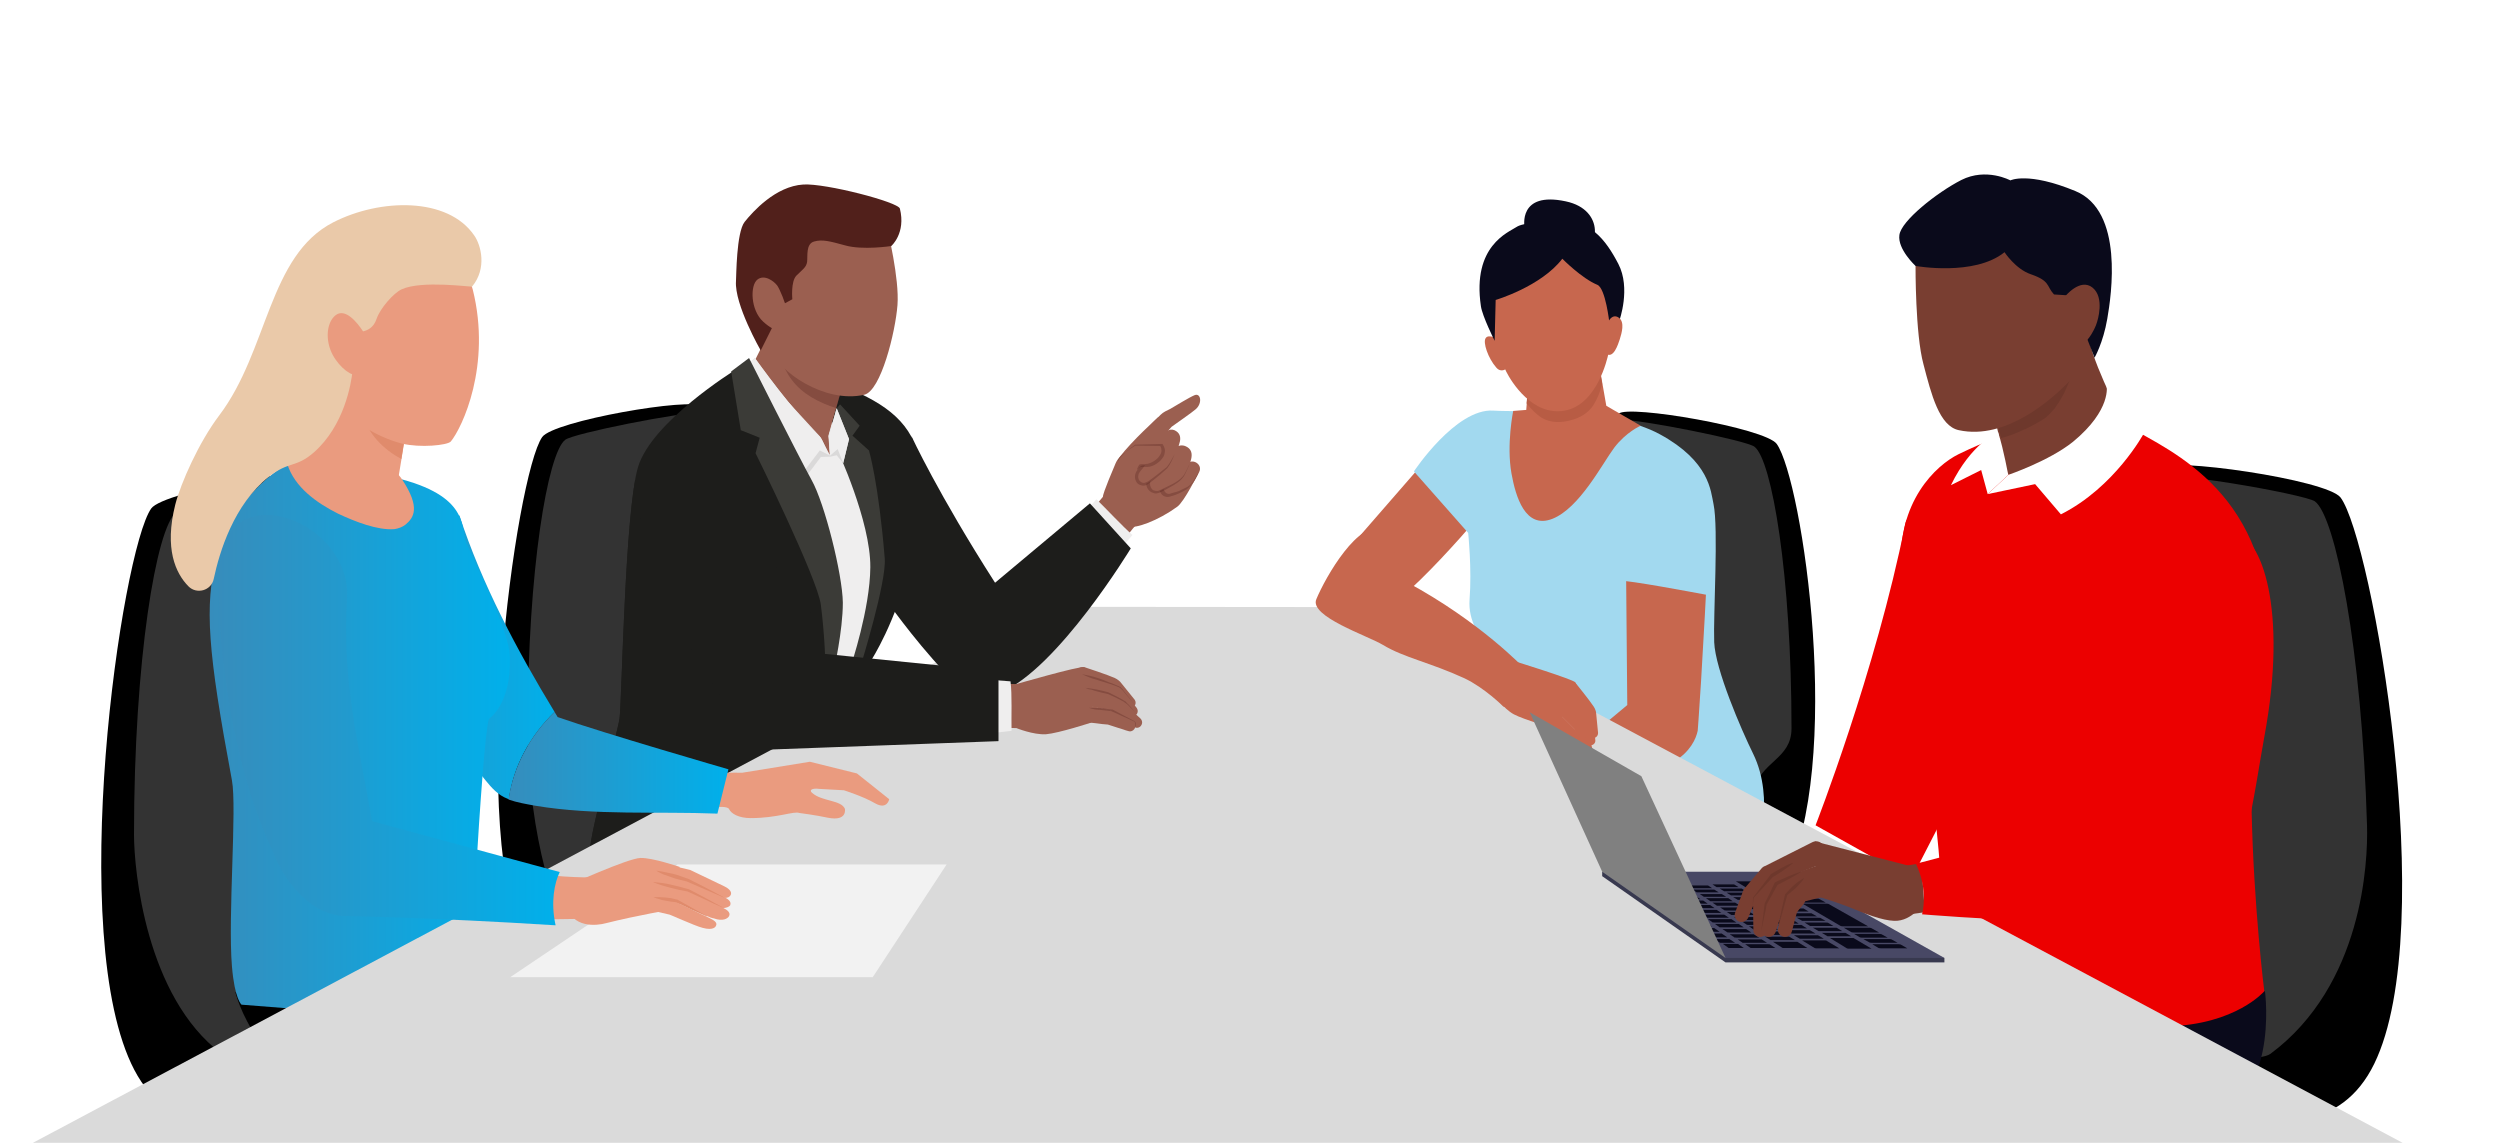 <?xml version="1.0" encoding="utf-8"?>
<!-- Generator: Adobe Illustrator 28.3.0, SVG Export Plug-In . SVG Version: 6.00 Build 0)  -->
<svg version="1.1" id="Laag_7" xmlns="http://www.w3.org/2000/svg" xmlns:xlink="http://www.w3.org/1999/xlink" x="0px" y="0px"
	 viewBox="0 0 727.6 332.6" style="enable-background:new 0 0 727.6 332.6;" xml:space="preserve">
<style type="text/css">
	.st0{fill:#333333;}
	.st1{fill:#C7674E;}
	.st2{fill:#A2D9EF;}
	.st3{fill:#4034B1;}
	.st4{fill:#B85C44;}
	.st5{fill:#EC0000;}
	.st6{fill:#0A0A1B;}
	.st7{fill:#793E31;}
	.st8{fill:#6E382C;}
	.st9{fill:#FFFFFF;}
	.st10{fill:url(#SVGID_1_);}
	.st11{fill:url(#SVGID_00000169547200453970353920000001385256643075313038_);}
	.st12{fill:#EA9B7F;}
	.st13{fill:#E08B6C;}
	.st14{fill:#EAC9A9;}
	.st15{fill:#292E37;}
	.st16{fill:#1D1D1B;}
	.st17{fill:#4C4D6B;}
	.st18{fill:#EFEEEE;}
	.st19{fill:#3B3B37;}
	.st20{fill:#9B5F50;}
	.st21{opacity:0.3;fill:#51201B;enable-background:new    ;}
	.st22{fill:#DAD9D9;}
	.st23{fill:#51201B;}
	.st24{fill:#DADADA;}
	.st25{fill:#C9725C;}
	.st26{fill:#F2F2F2;}
	.st27{fill:url(#SVGID_00000132809820747362265460000007189279556282030006_);}
	.st28{fill:#38394F;}
	.st29{fill:#484865;}
	.st30{fill:#808080;}
	.st31{fill:url(#SVGID_00000123438037867244952150000011737230015217521074_);}
</style>
<path d="M471.1,120.4c2.8-2.7,42.7,4.2,46,8.8c7.5,10.6,19.8,93.5,2.1,127.2c-17.7,33.7-65.3,10.1-65.3,10.1
	S444.4,146.5,471.1,120.4L471.1,120.4z"/>
<path class="st0" d="M497.8,273.3c2-5.3,3.8-10.7,5.5-16.1c2.7-8.8,5.1-17.8,7-26.8c2-8.9,11.1-9.3,11.1-18.4
	c0-44.5-5.7-78.2-10.8-82c-2.4-1.8-32.7-7.9-39.5-7.9c-0.6,0-1.2-0.2-1.5-0.5c-29.3,23.5-15.6,144.9-15.6,144.9
	S477.6,278.3,497.8,273.3L497.8,273.3z"/>
<path d="M204.4,118.3c-2.9-2.8-43.3,4.2-46.6,8.9c-7.6,10.8-22.3,115.4-4.3,149.5s68.3-10.4,68.3-10.4S231.5,144.7,204.4,118.3
	L204.4,118.3z"/>
<path class="st0" d="M177.4,273.2c-2.1-5.4-10.3,7.1-11.9,1.6c-2.7-9-11.9-28.7-11.9-63.7c0-45.1,5.8-79.2,10.9-83.1
	c2.5-1.9,33.2-8,40.1-8c0.7,0,1.2-0.2,1.6-0.6c29.7,23.8,15.8,146.8,15.8,146.8S197.8,278.2,177.4,273.2L177.4,273.2z"/>
<path class="st1" d="M437.3,124.2c-4.9-4.2-11-3.4-15.2,1.5l-27.5,31.6c-6.7,11.5,2.9,23.9,7.8,20.7c12.9-8.4,35.5-36.7,35.5-36.7
	c0.2-0.2,0.5-0.5,0.7-0.7C442.7,135.6,442.1,128.3,437.3,124.2L437.3,124.2z"/>
<path class="st2" d="M411.5,137.2c0,0,12.2-18.4,23.1-17.7c7.2,0.5,34-1,48.5,6.9s14.8,16.6,15.6,20.3c1.5,7-0.1,32.3,0.2,40.2
	c0.3,7.9,7.9,25.5,11.3,32.4c3.4,6.9,3.5,14.4,3,19.2c-0.9,9.1-5.7,22.2-27.8,18.2c-8.8-1.6-46-25.8-46-25.8l1.4-36.8
	c0,0-14-7.4-13.1-19.6c0.7-8.9-0.4-19.4-0.4-19.4L411.5,137.2L411.5,137.2z"/>
<path class="st1" d="M487.2,137.6c-6.5-0.8-13.4,4.8-14.1,11.3l0.5,56.3l-36.1,30.1c-2.4,2,4.4,11.9,7.3,10.1
	c0,0,31.1-17.1,42.2-23.6c5-3,6.6-6.8,7.1-9.1c0,0,1.4-17.3,3.5-61.8C497.8,144.2,493.6,138.4,487.2,137.6L487.2,137.6z"/>
<path class="st2" d="M497.1,173.2c0.4-3.1,2.1-17.2,1.3-23.1c-0.9-6.4-5.9-15.3-12.4-16.1c-6.5-0.8-14,5.8-14.7,12.3v22.7
	C474.2,168.9,491.8,172.2,497.1,173.2z"/>
<path class="st3" d="M400.2,250.7c6-1.8,12-3.9,17.9-6.1c5.2-2,10.5-3.9,15.7-6.2c4.2-1.8,8.4-3.6,12.5-5.8l-47.7,17.1
	c-1.5,0.6-2.9,1.4-4,2.6C396.4,251.8,398.3,251.3,400.2,250.7L400.2,250.7z"/>
<path class="st1" d="M444.8,111.6l-0.6,7.7l-3.8,0.3c0,0-2,9.8-0.5,18.2c1.2,6.7,4,16.3,11.9,13.2c7.9-3.1,14.5-16,18-20.7
	c3.5-4.6,7.7-6.4,7.7-6.4l-10-5.8l-2.8-16L444.8,111.6L444.8,111.6z"/>
<path class="st4" d="M448.7,121.6c2.6,1.5,5.6,1.5,8.5,0.7c2.7-0.7,5-2.1,6.5-4.3c1.2-1.9,2-4,2.6-6.2l-1.6-9.5l-19.9,9.3l-0.5,5.8
	C445.6,119,447,120.5,448.7,121.6z"/>
<path class="st5" d="M554.5,152.5c-8.6,42.9-26.1,87.7-26.1,87.7l27.9,15.6l19-37C575.3,218.7,557,139.8,554.5,152.5L554.5,152.5z"
	/>
<path class="st6" d="M443.7,66.1c0,0-2-10.5,12-7.5c11.8,2.5,9.5,14.6,3.9,14.6C456,73.1,443.7,66.1,443.7,66.1L443.7,66.1z"/>
<path class="st1" d="M434.1,88.2c0,0,0.7,9.1,0.5,10s2.4,7.2,3.8,10c1.4,2.8,7.6,13,17,11.3s12.4-15.1,12.7-16.5
	c0.3-1.4,3.4-27.3-8.6-30.2s-19.9,0.3-21.7,3.3C436.1,78.9,434.1,88.2,434.1,88.2z"/>
<path class="st1" d="M436,98.7c0,0-2.8-1.6-3.6-0.3c-0.9,1.2,0.7,5.9,3.1,8.6c1.4,1.6,2.9,0.3,2.9,0.3L436,98.7L436,98.7z"/>
<path d="M627.8,136.2c3.2-3.3,49.5,3.4,53.4,8.6c9.1,12.1,29.1,125.2,9.8,164.8s-78.1-4-78.1-4S597.7,167.2,627.8,136.2L627.8,136.2
	z"/>
<path class="st0" d="M660.8,306.7c26.9-20,28.4-55.9,28.1-66.4c-1.5-51.4-9.2-90.1-15.2-94.4c-2.9-2-45.9-9.8-48.8-6.8
	c-0.5,0.5-12.1,166.4-12.1,166.4S655.5,310.6,660.8,306.7L660.8,306.7z"/>
<path class="st6" d="M659.2,288.5c0,0,4.6,34.3-19.4,37.6s-56.1,0-56.1,0l24.5-47.6L659.2,288.5z"/>
<path class="st5" d="M566.2,277.1c-2.5-57-11.6-92.7-12.9-111.1c-1.3-20,10.2-30.6,16.7-33.8c5.7-2.8,34.8-16.4,49.3-8.1
	c12.9,7.4,42.2,19.7,41.2,63.6c-0.2,11.2-5.6,27.7-5.2,47.8c0.6,28.5,3.7,53,3.7,53s-8.3,9.7-28.1,10.2
	C604.7,299.4,566.8,290,566.2,277.1L566.2,277.1z"/>
<path class="st7" d="M579.2,116.4c0,0,1.3,4.8,2.3,9.3c1,4.5,2.9,12.5,2.9,12.5l9.8-2.3l22.9-14.8c0,0-9.6-18.5-9.3-24.6
	C607.8,96.5,579.2,116.4,579.2,116.4z"/>
<path class="st8" d="M589.7,124.8c0,0,0.1,0,0.1-0.1c1.9-0.9,3.7-1.9,5.4-3c0.3-0.3,0.7-0.6,1-0.9c0.5-0.5,1-1,1.5-1.6
	c0.2-0.2,0.3-0.3,0.4-0.5c0.8-1.1,1.5-2.2,2.1-3.3c0.4-0.7,0.8-1.4,1.1-2.2c0.2-0.4,0.6-1.3,0.7-1.6c0.4-0.9,0.7-1.9,1-2.8
	c0.2-0.5,0.3-1,0.5-1.5l-24.4,9.1c0,0,2.2,6.3,3.2,10.7c0,0.1,0.1,0.2,0.1,0.4c2.4-0.6,4.7-1.5,6.9-2.6
	C589.5,124.9,589.6,124.9,589.7,124.8L589.7,124.8z"/>
<path class="st7" d="M557.5,77.4c0,0-0.1,19.8,2.3,28.6c2.3,8.8,4.6,18,10.3,19.2c13.8,3,27.3-9.1,32.7-14.8
	c5.3-5.7,7.9-43.9-0.2-46.1C594.6,62.2,562,65.6,557.5,77.4L557.5,77.4z"/>
<path class="st6" d="M557.5,77.4c0,0,17.1,3.1,25.9-4c0,0,3.2,4.9,7.6,6.4c5.8,2,4.5,3.4,6.8,5.9l4.7,0.3l7.1,18.1
	c0,0,2.5-4.3,3.7-11.3c1.2-6.9,4.9-31.4-9.3-37.2c-13.8-5.7-18.9-3.1-18.9-3.1s-7-3.8-14.3-0.1c-7.2,3.7-17.5,11.9-18,16
	C552.2,72.5,557.5,77.4,557.5,77.4z"/>
<path class="st7" d="M601,86.3c0,0,4.4-5.5,8-2.6s1.5,9.6,1.2,10.4c-0.2,0.9-3.8,9.4-7.8,5.4S601,86.3,601,86.3L601,86.3z"/>
<path class="st9" d="M581.5,125.7c0,0-7.8,3.3-13.7,15.5l8.8-4.4l1.9,7l6-5.6C584.4,138.2,583.3,131.3,581.5,125.7L581.5,125.7z"/>
<path class="st9" d="M613.1,112.2c0,0,3-0.6,4.6,2.3c1.6,2.9,6.2,11.7,6.2,11.7s-8.4,15.6-24.1,23.5l-7.5-8.8l-13.8,2.9l6-5.6
	c0,0,11.8-4,18.8-9.6C614.7,119.2,613.1,112.2,613.1,112.2L613.1,112.2z"/>
<path class="st6" d="M435.3,87.3c0,0,13.2-3.9,19.4-12c0,0,5.6,5.7,10.2,7.6c2.4,1,3.5,11.1,3.5,11.1l2.9-0.7c0,0,3.4-9.4-0.3-16.5
	s-8.4-13.2-17.5-12.4c-3.8,0.4-10,0.2-12.2,1.7s-12.9,5.4-10.3,23c0.4,2.9,4,10.1,4,10.1L435.3,87.3L435.3,87.3z"/>
<linearGradient id="SVGID_1_" gradientUnits="userSpaceOnUse" x1="103.37" y1="142.665" x2="161.41" y2="142.665" gradientTransform="matrix(1 0 0 -1 0 334)">
	<stop  offset="0" style="stop-color:#368DBC"/>
	<stop  offset="1" style="stop-color:#00B0EB"/>
</linearGradient>
<path class="st10" d="M161.4,207.2c-11-18.1-21.1-37.1-27.7-57.2l-30.3,11.5c9,20.5,19.5,40.4,32.5,58.6c1.7,2.4,3.5,4.7,5.4,7
	c1.8,2.2,3.6,4.3,6.5,5.4c0.1,0,0.2,0.1,0.3,0.1C149.4,222.9,154.4,214,161.4,207.2L161.4,207.2z"/>
<path d="M96.6,138c-3.2-3.1-48.9,4.8-52.6,10c-8.6,12.2-25.1,124.8-4.9,163.4c20.2,38.6,77.2-6.2,77.2-6.2S127.2,167.9,96.6,138
	L96.6,138z"/>
<path class="st0" d="M66,313c-2.3-6,3.6-2.5-1.6-6.4c-21.9-16.5-25.4-53.3-25.4-63.7c0-50.9,6.5-89.4,12.3-93.8
	c2.8-2.1,37.5-9.1,45.3-9.1c0.7,0,1.3-0.2,1.8-0.6c33.5,26.9,17.8,165.9,17.8,165.9S89.1,318.7,66,313z"/>
<path d="M68.5,288.8c0,0,6.5,26.5,32.9,28.6s56.1-8.5,56.1-8.5l-11.4-23.5L68.5,288.8L68.5,288.8z"/>
<linearGradient id="SVGID_00000105401181124736991670000004497121436294439311_" gradientUnits="userSpaceOnUse" x1="61.037" y1="118.714" x2="148.488" y2="118.714" gradientTransform="matrix(1 0 0 -1 0 334)">
	<stop  offset="0" style="stop-color:#368DBC"/>
	<stop  offset="1" style="stop-color:#00B0EB"/>
</linearGradient>
<path style="fill:url(#SVGID_00000105401181124736991670000004497121436294439311_);" d="M85,134.1c0,0-17,8.8-21.9,27.9
	c-3.7,14.4-2.6,27.6,4.4,65.1c1.5,7.9-1.2,39.5,0,54.1c0.8,9.7,2.8,11.2,2.8,11.2l65.8,5.2c0,0,4.1-82.2,6.2-88.4
	c0,0,6.5-4.1,6.1-17.9c-0.1-5.2-4.3-15.5-12.6-33.1c-1.9-3.9,1.5-13.2-18.9-18.7C111.6,138.1,97.5,130,85,134.1L85,134.1z"/>
<path class="st12" d="M98.4,149.5c4.9,2.3,11.5,4.9,16.4,4.5c1.2-0.2,2.3-0.6,3.2-1.3c2.4-2,4.5-4.9-1-13.2
	c-4.8-7.2-20.2-10.7-33.4-4.5C85.7,141.8,92.2,146.4,98.4,149.5L98.4,149.5z"/>
<path class="st12" d="M96.6,115c-2.1,11.4-7.8,18.5-7.8,18.5s11.2,4,14.1,5.1c7.1,2.6,12.9,1.4,12.9,1.4l2.4-14.7
	c0,0-9.2-2.2-15.3-6.6C100.8,117.3,98.7,116.2,96.6,115L96.6,115z"/>
<path class="st13" d="M116.8,133.6l1.3-8.2c0,0-6.9-1.6-12.6-4.9C107.2,126.4,111.5,130.7,116.8,133.6L116.8,133.6z"/>
<path class="st12" d="M137.6,84.3c-1.4-5.8-8.8-9.1-12-10.3c-0.7-0.2-1.4-0.3-2.1-0.2c-0.4,0.1-1.2,0.1-2.6-0.1
	c-7.1-0.7-20.4,16.7-23.4,20.7c-0.4,0.5-0.7,1.1-0.8,1.8c-0.7,3.4-2.9,15.1-3,16.3c0,0.2-0.1,0.5-0.1,0.7c-0.2,1.8,0.6,3.5,2.2,4.3
	c1.1,0.6,2.3,1.3,3.4,2.1c3.4,2.5,9.9,7.5,17.8,9.5c5.3,1.3,13.2,0.5,14.2-0.6C134.5,124.5,143.1,106.4,137.6,84.3L137.6,84.3z"/>
<path class="st14" d="M137.4,83.4c4.4-5.3,2.6-12.1,0.6-14.9c-7.7-11.2-27.3-10.8-41-3.8c-18.9,9.7-18.9,37.3-33.2,56.2
	c-5.9,7.8-11.2,19.7-12.8,26c-3.2,12.8,0.1,19.9,3.8,23.7c2.4,2.5,6.7,1.3,7.4-2.1c1.7-8,5.9-21.7,16-29.7c5.9-4.7,7.8-2.5,13.1-7.1
	c8.9-7.8,10.9-20,11.3-23.7c0.1-0.7,0-1.3-0.2-1.9c-0.6-1.8-1.9-5.9-1-7.9c1.2-2.5,6.4-0.1,8.2-5.4c1-3,4.9-7.5,7.3-8.6
	C122.8,81.5,137.2,83.6,137.4,83.4L137.4,83.4z"/>
<path class="st12" d="M106.2,98.2c-0.1-0.7-0.3-1.4-0.7-2c-1.4-2.1-5-6.8-7.9-4.4c-2.3,1.9-2.9,6.2-1.4,10.1
	c1.5,3.9,5.3,7.3,7.3,7.2C106.9,108.8,106.5,101.1,106.2,98.2L106.2,98.2z"/>
<path class="st1" d="M467.6,94.6c0,0,1.3-3.8,3.6-2.1c1.7,1.3,0.8,4.4,0.2,6.3c-0.5,1.5-1.8,5.6-3.9,4.2
	C464,100.9,467.6,94.6,467.6,94.6L467.6,94.6z"/>
<path class="st15" d="M176.1,229.1c0,0-10.5,26.1,5.8,38.2c16.3,12.1,65.5,3,65.5,3l21.9-32.5L219,212.7L176.1,229.1L176.1,229.1z"
	/>
<path class="st16" d="M213.8,107.8c0,0-24.1,14.9-28.1,28.1c-3.9,12.9-4.7,68.8-5.4,73.2c-0.7,4.5-8.8,34-8.6,38.6
	c1.4,21.5,61.1,8.5,61.1,8.5l20.8-64.1c0,0,7.2-11.1,11.1-27.7c3.1-13.4,2.6-33.7,0.5-37.4c-4.7-8.6-14.6-13.1-29.5-18.1
	C222.3,104.2,213.8,107.8,213.8,107.8L213.8,107.8z"/>
<path class="st17" d="M246.5,211.6c-1.4,2.2-2.4,5.2-1.7,7.6l3.2-9.9C247.5,210.1,247,210.8,246.5,211.6z"/>
<path class="st16" d="M247.1,189.4c-3,0.9-5.5-1.1-7.2-3.4c-1.6-2.3-14.5-28.8-19.7-35.4c-1.6-1.1-3.4-2.1-5.2-2.8
	c-0.7,0.8-1.9,1.2-3.1,0.6c-2.2-1.1-4.4-1.9-6.7-2.7c-2.2-0.8-4.5-1.7-6.8-2.4c-4.4-1.4-9.2-1.8-13.6-3.3
	c-3.1,17.7-3.9,65.2-4.5,69.3c-0.7,4.5-8.8,34-8.6,38.6c1.4,21.6,61.1,8.5,61.1,8.5l9.9-30.7c-0.9-1-1.7-2-2.2-3.2
	c-1.8-3.7-1.2-7.8,0.5-11.4c1.5-3.3,4.1-6,5.9-9.1c0.7-1.2,1.5-2.6,1.7-4c0.1-1.3-0.1-2.7-0.4-3.9
	C248,192.3,247.6,190.8,247.1,189.4L247.1,189.4z"/>
<path class="st18" d="M252.8,150.7c-3.4-8.8-7.2-17.4-10.1-26.3c-1.6-4.9-3.2-10.1-4.2-15.3c-0.9-0.1-1.8-0.3-2.7-0.4
	c-10.9-1.3-16.4-1.5-19.2-1.4c1.3,1.3,2.4,2.9,3.2,4.6c0.7,1.4,1.2,2.8,1.8,4.2c0.8,2,1.8,4,2.4,6.1c0.1,0.2,0.1,0.4,0.1,0.6
	c3.3,5.1,5.8,10.6,8.1,16.2c1.3,3.3,2.6,6.6,3.8,10c1.2,3.3,2.5,6.5,3.4,9.9c3.4,13.1,2.3,26.7,4.4,40c0,0,0.1,0,0.1,0
	c0,0,0.1-0.1,0.1-0.1c1.1-0.9,1.7-1.7,2.4-2.8c1.6-2.6,2.6-5.3,3.5-8.2c1.6-5.3,2.5-10.7,3.6-16.1c0.6-3.1,1.7-6,2.3-9.1
	C256.4,158.5,254.3,154.5,252.8,150.7L252.8,150.7z"/>
<path class="st19" d="M247.7,193.6c0,0,5.5-16.3,5.6-28.5c0.1-13.5-9.7-34.4-9.7-34.4l-0.5-11.4l1.4-1.6l5.7,6.2l-2.1,2.9l4.8,4.3
	c0,0,2.8,9.3,4.6,31.5c0.5,6.9-6.9,30.8-6.9,30.8L247.7,193.6L247.7,193.6z"/>
<path class="st20" d="M248.2,111.3c0,0-3.4,2.4-3.9,4.1c-0.3,1.1-2.8,9.8-3.2,11.4l0.4,5.6l-2.9-5.4l-19.4-21.1l2-4l3.3-6.6
	L248.2,111.3L248.2,111.3z"/>
<path class="st21" d="M230.4,110.5c3.1,4.2,8,6.7,13,8.3c0.4-1.6,0.8-2.9,0.9-3.3c0.5-1.7,3.9-4.1,3.9-4.1l-20.7-14
	C226,101.7,227.7,107,230.4,110.5L230.4,110.5z"/>
<path class="st22" d="M216.2,107.3l3.5-3.1c0,0,11.9,16.9,19,23c0.5,0.4,2.4,5.1,2.9,5.4l-0.4-5.7l2.3-8.1l3.6,9l-1.7,7l-1.9-2.3
	l-1.8,0.4l-2.8,0.1l-5.5,7.3C233.3,140.2,220.8,120.9,216.2,107.3L216.2,107.3z"/>
<path class="st18" d="M216.2,107.3l3.5-3.1c0,0,11.8,16.5,19,23c0.7,0.6,2.2,5,2.9,5.4l-0.4-5.7l2.3-8.1l3.6,9l-1.7,7l-1.6-4.1
	l-2.2,1.9l-3-1.5l-4.8,6.3C233.7,137.3,220.8,120.9,216.2,107.3L216.2,107.3z"/>
<path class="st19" d="M212.8,108.1l5.2-3.9c0,0,14.5,28.8,18.2,35.5c3.8,6.7,9,27.5,9.1,35.7c0,8.2-2.6,19.6-2.6,19.6
	s-3.2,1-2.7,0.3s-0.1-11.6-1.1-19.3c-1-7.7-19-44.1-19-44.1l1.2-4.5l-5.5-2.2L212.8,108.1L212.8,108.1z"/>
<path class="st20" d="M258.3,66.9c0,0,3.5,14.1,2.9,21.9c-0.6,7.8-4.8,25-9.7,26.1c-11.6,2.6-25.1-7-26.8-12.8
	c-1.7-5.8-2.8-22-1.5-26.7c1.3-4.7,11.8-10.9,17.6-10.9C246.5,64.5,258.3,66.9,258.3,66.9L258.3,66.9z"/>
<path class="st23" d="M224.3,90.5l6.3-3.4c0,0-0.5-5.2,1.2-6.9s2.9-2.4,3.1-4c0.2-1.6-0.4-5.2,2-5.9s4.6-0.1,9,1.1
	c5.2,1.5,13.5,0.2,13.5,0.2s4.3-3.7,2.5-10.9c-0.5-1.9-21.6-7.4-28.1-7c-8.1,0.5-14.7,7.9-17.1,10.9c-2.4,3.1-2.4,15.9-2.5,17.2
	c-0.5,6.8,7.2,20.2,7.2,20.2l3.3-6.6L224.3,90.5L224.3,90.5z"/>
<path class="st20" d="M226.2,83.1c-0.9-1.2-3.7-3.4-5.8-1.7s-2,8.8,1.7,12.2c3.7,3.4,6.8,3.4,7.8,2.7C231,95.6,228.1,86,226.2,83.1
	L226.2,83.1z"/>
<polygon class="st24" points="406.9,176.7 302.7,176.6 -10.7,343.4 716.5,341.8 "/>
<path class="st20" d="M302.3,161.4c9.5-6.3,17.3-14.6,21.3-20.1c5.5-4.6,13.2,4.5,8.4,9.8c-6.7,7.7-11.6,15.9-19.9,23.9
	C308.2,170.2,306.5,165.9,302.3,161.4L302.3,161.4z"/>
<path class="st18" d="M319.1,145.3c-4.4,5.1-10.8,11.5-18.5,16.5c4.2,4.5,5.9,8.8,9.8,13.6c7.5-7.2,13.4-12.6,19.2-19.7
	C326.5,153,322.1,148.2,319.1,145.3z"/>
<path class="st20" d="M348.7,137.8c0,0-4,8.2-6.1,9.7c-5.5,4-12.2,6.5-14.2,5.7s-4.2-9.6-4.2-9.6s0-8.2,1.7-10.6
	c3.4-4.6,11.2-11.6,11.2-11.6L348.7,137.8L348.7,137.8z"/>
<path class="st20" d="M339.3,140.3c1.1-0.7,3.2-1.4,4.1-2.3c0.6-0.9,1.3-1.9,2-2.8c1.4-2.1,4.8-0.1,3.6,2.2
	c-0.9,1.6-1.6,3.5-3.2,4.6c-1.6,1-3.2,1.5-5,2.1C338.5,144.7,337.1,141.3,339.3,140.3L339.3,140.3z"/>
<path class="st21" d="M348.9,137.3c-0.5,0.8-0.9,1.7-1.4,2.4c-0.5,0.8-1.1,1.5-1.9,2h0c-0.8,0.4-1.7,0.8-2.5,1.2
	c-0.4,0.2-0.9,0.3-1.3,0.4l-0.7,0.2c-0.2,0.1-0.5,0.1-0.6,0.2c-0.4,0.1-0.8,0-1.1-0.2c-0.3-0.2-0.5-0.6-0.7-0.9
	c-0.1-0.4-0.1-0.8,0-1.1c0.1-0.3,0.4-0.6,0.7-0.8h0l0,0c0.3-0.2,0.6-0.4,1-0.5s0.7-0.4,1-0.5c0.4-0.2,0.7-0.4,1-0.6
	c0.3-0.2,0.7-0.5,1-0.8l0,0l0,0c0.3-0.5,0.6-1,0.9-1.5s0.6-1,0.8-1.5l-0.1-0.1c-0.4,0.4-0.8,0.9-1.1,1.3c-0.4,0.4-0.7,0.9-1.1,1.4
	l0-0.1c-0.5,0.5-1.2,0.8-1.9,1.1c-0.4,0.2-0.7,0.3-1.1,0.5c-0.4,0.2-0.7,0.3-1.1,0.6l0,0c-0.5,0.3-1,0.7-1.1,1.3s-0.1,1.1,0,1.7
	c0.2,0.5,0.5,1,1,1.3c0.5,0.3,1.1,0.4,1.6,0.3c0.3-0.1,0.5-0.1,0.7-0.2l0.7-0.2c0.5-0.2,0.9-0.3,1.3-0.5c0.9-0.4,1.7-0.8,2.5-1.3h0
	l0,0c0.8-0.6,1.4-1.4,1.9-2.2C348.2,139,348.6,138.1,348.9,137.3L348.9,137.3L348.9,137.3z"/>
<path class="st20" d="M337.6,142.9c2.2-1.2,5.7-2.5,7.1-4.7c1.2-2.5,4-6.9,0.2-8.4c-2.7-0.9-3.8,2-4.7,3.9c-0.2,0.4-0.4,0.9-0.6,1.2
	c-1.4,1-3.4,2.3-4.7,3.4C332.3,140.2,334.8,144.3,337.6,142.9L337.6,142.9z M339.9,134.8L339.9,134.8
	C339.9,134.7,339.9,134.7,339.9,134.8z"/>
<path class="st21" d="M346.3,134.8c-0.5,1.2-1.1,2.3-1.7,3.4l0,0c-0.5,0.7-1.2,1.3-1.9,1.8c-0.7,0.5-1.5,0.9-2.3,1.3
	s-1.6,0.8-2.5,1.2c-0.4,0.2-0.8,0.4-1.1,0.4c-0.4,0-0.8-0.1-1.1-0.2c-0.7-0.4-1-1.2-1-1.9c0-0.4,0.1-0.8,0.3-1.1
	c0.2-0.3,0.4-0.6,0.8-0.9c1.4-1.2,2.7-2.5,4-3.6l0,0v0c0.2-0.4,0.4-0.8,0.5-1.3l-0.1,0c-0.2,0.4-0.5,0.8-0.7,1.1l0-0.1
	c-1.6,0.9-3,2.2-4.4,3.2c-0.2,0.1-0.4,0.3-0.6,0.5c-0.2,0.2-0.4,0.4-0.5,0.6c-0.3,0.5-0.4,1-0.4,1.5c0,1.1,0.6,2.1,1.6,2.6
	c0.5,0.2,1,0.4,1.5,0.3c0.5-0.1,1-0.3,1.4-0.5c0.8-0.4,1.6-0.8,2.4-1.3c0.8-0.4,1.6-0.9,2.3-1.4s1.4-1.2,1.9-2l0,0v0
	C345.3,137.1,345.9,136,346.3,134.8L346.3,134.8L346.3,134.8z"/>
<path class="st25" d="M340.3,134.9c0,0.1-0.1,0.1-0.2,0.1l-0.5-0.5l0,0c0,0,0.1,0,0.1,0.1l0.1,0l0,0h0c0,0,0,0,0,0c0,0,0,0,0,0h0
	c0,0,0.1,0,0,0.1C340.2,134.8,340.2,134.9,340.3,134.9L340.3,134.9z M339.9,134.7L339.9,134.7L339.9,134.7L339.9,134.7
	C339.9,134.7,339.9,134.7,339.9,134.7L339.9,134.7l0.1,0.1c0,0,0,0.1,0,0.1l0,0l-0.5-0.5c-0.1-0.1-0.1,0-0.1,0
	C339.5,134.6,339.6,134.6,339.9,134.7C339.9,134.7,339.9,134.7,339.9,134.7L339.9,134.7z"/>
<path class="st20" d="M334.4,140.3c1.8-1.3,3.6-2.8,5.3-4.3c1-1.2,1.5-2.6,2.2-3.9c1.1-2.1,3-5.5-0.1-6.9c-2.9-1.1-4.5,3.5-5.6,5.4
	c-0.4,0.7-4,4.1-5.4,5.7C328.7,138.7,332,142.2,334.4,140.3L334.4,140.3z"/>
<path class="st21" d="M341.9,132.1c-0.7,1.3-1.4,2.7-2.3,3.8l0,0c-1.4,1.1-2.8,2.3-4.2,3.3l-1.1,0.8c-0.4,0.2-0.7,0.4-1.1,0.5
	c-0.4,0.1-0.8,0-1.1-0.2c-0.3-0.2-0.6-0.5-0.7-0.8s-0.2-0.7-0.1-1.1c0-0.2,0.1-0.4,0.1-0.5c0.1-0.2,0.2-0.3,0.3-0.5
	c0.2-0.3,0.5-0.7,0.8-1c0.3-0.4,0.5-0.7,0.8-1.1c1-1.5,2.1-3,2.9-4.6l-0.1,0c-0.5,0.7-1.1,1.4-1.7,2.1l-1.7,2.1l-0.9,1
	c-0.3,0.4-0.6,0.6-0.9,1.1c-0.6,0.8-0.8,2-0.3,3c0.2,0.5,0.6,0.9,1.1,1.1c0.5,0.2,1,0.3,1.5,0.2c0.5-0.1,1-0.4,1.3-0.7l1.1-0.8
	c1.4-1.1,2.8-2.3,4.1-3.5h0v0C340.8,134.9,341.3,133.5,341.9,132.1L341.9,132.1L341.9,132.1z"/>
<path class="st20" d="M331.1,127.8c1.9-2.1,4.7-5.2,6.7-7.1c0.8-0.8,1.8-1.2,2.8-1.7c1.4-0.8,5.6-3.4,7.1-4c1.8-0.7,2.3,2.4,0.3,4.1
	c-1,0.9-5.9,4.3-7,5.1c-1.8,1.9-3.8,5.1-5.4,7.1C333.5,133.8,328.7,130.3,331.1,127.8L331.1,127.8z"/>
<path class="st20" d="M324.7,134.8c1.2-2.8,5.5-5.3,5.5-5.3l7.7-0.5c0,0,1.1,1.9,0,3.6c-1,1.5-2.6,2.6-4.2,2.7
	c-1.6,0.2-2.5,0.4-2.5,0.4s-2.4,0.6-2.3,2.3c0.1,1.6-0.4,9.8-2.8,7.2c-1.9-2-5.1,2.9-5.1-0.6C320.9,143.6,324.3,135.8,324.7,134.8
	L324.7,134.8z"/>
<path class="st21" d="M325.3,134c0.2-0.5,0.6-0.9,1-1.3c0.4-0.4,0.8-0.8,1.3-1.1c0.9-0.7,1.8-1.3,2.8-1.9l-0.1,0l7.6,0.1l-0.3-0.1
	c0.2,0.3,0.4,0.7,0.4,1.1c0.1,0.4,0,0.8-0.1,1.1s-0.4,0.7-0.6,1s-0.5,0.6-0.9,0.9c-0.6,0.5-1.4,0.9-2.1,1.1
	c-0.2,0.1-0.4,0.1-0.6,0.1c-0.2,0-0.4,0.1-0.6,0.1c-0.2,0-0.4,0-0.6,0c-0.1,0-0.2,0-0.3,0c-0.1,0-0.2,0-0.2,0l-0.4,0.1l0,0
	c-0.3,0.4-0.5,0.9-0.7,1.4l0.1,0.1c0.4-0.3,0.8-0.6,1.2-1l-0.4,0.1c0.2,0.1,0.3,0.1,0.4,0.1c0.1,0,0.2,0,0.4,0c0.2,0,0.5,0,0.7,0
	c0.2,0,0.5,0,0.7,0c0.2,0,0.5-0.1,0.7-0.1c0.9-0.2,1.8-0.7,2.5-1.3c0.4-0.3,0.7-0.6,1-1c0.3-0.4,0.6-0.8,0.7-1.3
	c0.1-0.5,0.2-1,0.1-1.5c-0.1-0.5-0.3-0.9-0.6-1.4l-0.1-0.1h-0.2l-7.6,0.2h-0.1l0,0c-0.9,0.6-1.8,1.3-2.7,2.1
	c-0.4,0.4-0.8,0.8-1.2,1.2c-0.4,0.4-0.8,0.9-1,1.4L325.3,134L325.3,134z"/>
<path class="st16" d="M329.1,159.6l-11.9-13.1l-27.6,23.1c-16.6-25.9-24.3-42.6-24.3-42.6l-6.2,49.3c0,0,9.9,13.9,19.5,23
	c0.5,0.5,1,1,1.5,1.4c3.9,3.5,11,2.9,11.2,0.8C307.9,194.6,329.1,159.6,329.1,159.6L329.1,159.6z"/>
<path class="st20" d="M295.8,211.9c0,0,4.9,2,8.6,1.8c3.7-0.3,13.2-3.4,13.2-3.4s1.6-14.8-2.2-16.1c-1.3-0.4-19.6,4.9-19.6,4.9
	l-8.5-0.2l-1.7,12.8L295.8,211.9L295.8,211.9z"/>
<path class="st20" d="M316,205.2c0.6,0.1,1.2,0.2,1.8,0.3c0.6,0.1,1.2,0.2,1.8,0.4c1.2,0.2,2.5,0.5,3.7,0.8l0.4,0.1l0.1,0.1
	c1,0.5,2,1,2.9,1.5c0.5,0.2,1,0.5,1.5,0.8c0.5,0.3,1,0.5,1.4,0.8c0.7,0.4,1,1.4,0.6,2.1c-0.4,0.6-1.1,0.9-1.7,0.7
	c-0.5-0.1-1-0.3-1.6-0.5c-0.5-0.2-1-0.3-1.6-0.5c-1-0.3-2.1-0.7-3.1-1l0.5,0.1c-1.2-0.1-2.5-0.2-3.7-0.4c-0.6-0.1-1.2-0.1-1.9-0.2
	c-0.6-0.1-1.2-0.1-1.9-0.2c-1.3-0.2-2.3-1.4-2.1-2.8C313.4,205.9,314.7,205,316,205.2C316,205.2,316,205.2,316,205.2L316,205.2z"/>
<path class="st20" d="M315.9,200.3l8.7,2.5l0.5,0.2l0.3,0.2l6.5,5.9c0.6,0.6,0.7,1.5,0.1,2.2c-0.5,0.6-1.4,0.7-2,0.2l-7.2-5l0.8,0.4
	l-8.9-1.9c-1.3-0.3-2.2-1.6-1.9-2.9c0.3-1.3,1.6-2.2,2.9-1.9C315.8,200.2,315.9,200.3,315.9,200.3L315.9,200.3z"/>
<path class="st20" d="M315.3,197.4l9.1,1.6l0.9,0.1l0.4,0.5l5.1,6.4c0.5,0.7,0.4,1.6-0.2,2.1c-0.6,0.5-1.5,0.4-2-0.1l-6-5.6l1.3,0.7
	l-9.2-0.9c-1.4-0.1-2.3-1.3-2.2-2.7c0.1-1.4,1.3-2.3,2.7-2.2C315.2,197.3,315.3,197.3,315.3,197.4L315.3,197.4z"/>
<path class="st20" d="M316,194.3c0,0,6.4,2.1,8.4,3c0.9,0.4,1.6,1.1,1.6,1.1l4.2,5.2c0.5,0.7,0.4,1.6-0.3,2.1
	c-0.6,0.5-1.5,0.4-2-0.1l-5.2-4.9l1,0.6l-9.1-2.3c-1.3-0.3-2.1-1.7-1.8-3s1.7-2.1,3-1.8C315.9,194.3,316,194.3,316,194.3L316,194.3z
	"/>
<path class="st21" d="M316.9,206c1.1,0,2.3,0.1,3.4,0.1c0.6,0,1.1,0.1,1.7,0.2c0.6,0.1,1.1,0.2,1.7,0.2h0.1l0,0l3.2,1.7
	c1.1,0.6,2.1,1.1,3.2,1.7h0v0c0.1,0.1,0.2,0.2,0.3,0.4c0.1,0.1,0.1,0.3,0.1,0.4c0,0.1,0,0.3,0,0.4c0,0.1,0,0.3-0.1,0.4h-0.1
	c0-0.2,0-0.3,0-0.4c0-0.1,0-0.3,0-0.4s-0.1-0.3-0.1-0.4s-0.1-0.2-0.2-0.3h0c-1.1-0.5-2.2-1-3.3-1.5l-3.3-1.5l0.1,0
	c-0.6-0.1-1.1-0.1-1.7-0.2s-1.1-0.1-1.7-0.2C319.1,206.6,318,206.4,316.9,206L316.9,206L316.9,206z"/>
<path class="st21" d="M315.9,200.2c0.6,0.1,1.1,0.1,1.7,0.2c0.6,0.1,1.1,0.2,1.7,0.3c1.1,0.2,2.2,0.5,3.3,0.8h0l0,0
	c0.8,0.4,1.6,0.8,2.4,1.2c0.8,0.4,1.5,0.8,2.3,1.3c0.2,0.1,0.4,0.2,0.5,0.4s0.3,0.3,0.5,0.5c0.3,0.3,0.6,0.7,0.9,1
	c0.6,0.7,1.1,1.4,1.7,2l0,0c-0.6-0.7-1.2-1.3-1.8-1.9c-0.3-0.3-0.6-0.6-0.9-0.9c-0.2-0.1-0.3-0.3-0.5-0.4c-0.2-0.1-0.4-0.2-0.5-0.4
	c-0.8-0.4-1.5-0.8-2.3-1.2s-1.6-0.7-2.4-1.1l0,0c-1.1-0.2-2.2-0.5-3.3-0.8c-0.5-0.1-1.1-0.3-1.6-0.5
	C317,200.7,316.5,200.5,315.9,200.2L315.9,200.2L315.9,200.2z"/>
<path class="st21" d="M314.9,196.2c1.5,0.3,3,0.6,4.5,1.1c0.7,0.2,1.5,0.5,2.2,0.8s1.4,0.6,2.1,0.8c0.7,0.3,1.4,0.6,2.1,0.9
	c0.2,0.1,0.4,0.2,0.5,0.4c0.1,0.1,0.3,0.3,0.4,0.4c0.2,0.3,0.5,0.6,0.7,0.9c1,1.2,1.9,2.4,2.8,3.6l0,0c-1-1.2-1.9-2.4-2.9-3.5
	c-0.2-0.3-0.5-0.6-0.8-0.9c-0.1-0.1-0.3-0.3-0.4-0.4c-0.1-0.1-0.3-0.2-0.5-0.3c-0.7-0.3-1.4-0.6-2.1-0.8s-1.5-0.5-2.2-0.7
	c-0.7-0.2-1.5-0.4-2.2-0.7C317.8,197.5,316.3,196.9,314.9,196.2L314.9,196.2L314.9,196.2z"/>
<path class="st1" d="M434.9,202.3c0,0,2.7,4,5.7,5.6s11.6,4,11.6,4s8.6-10.4,6.3-13.3c-0.7-0.9-17.2-6-17.2-6l-6.3-4.4l-7.6,8.8
	L434.9,202.3L434.9,202.3z"/>
<path class="st1" d="M453.5,207.4c0.4,0.4,0.8,0.8,1.2,1.2s0.8,0.8,1.2,1.2c0.8,0.8,1.6,1.6,2.4,2.4l0.2,0.2l0,0.1
	c0.5,0.9,1,1.7,1.5,2.6c0.2,0.4,0.5,0.9,0.7,1.3c0.2,0.4,0.5,0.9,0.7,1.3c0.4,0.7,0.1,1.5-0.6,1.9c-0.6,0.3-1.3,0.1-1.7-0.3
	c-0.3-0.4-0.6-0.8-1-1.1c-0.3-0.4-0.6-0.8-0.9-1.1c-0.6-0.8-1.2-1.5-1.8-2.3l0.3,0.4c-0.9-0.7-1.8-1.4-2.6-2.1
	c-0.4-0.4-0.9-0.7-1.3-1.1c-0.4-0.4-0.9-0.7-1.3-1.1c-0.9-0.8-1-2.2-0.2-3.1S452.6,206.6,453.5,207.4
	C453.5,207.4,453.5,207.4,453.5,207.4L453.5,207.4z"/>
<path class="st1" d="M455.9,203.6l5.3,6.2l0.3,0.4l0.1,0.3l1.9,7.7c0.2,0.7-0.2,1.5-1,1.7c-0.7,0.2-1.4-0.2-1.6-0.8l-2.9-7.4
	l0.4,0.7l-5.8-5.8c-0.9-0.9-0.9-2.3,0-3.1c0.9-0.9,2.3-0.9,3.1,0C455.8,203.5,455.9,203.5,455.9,203.6L455.9,203.6z"/>
<path class="st1" d="M456.9,201.1l6.1,5.8l0.6,0.5l0,0.6l0.7,7.4c0.1,0.8-0.5,1.4-1.2,1.5c-0.7,0.1-1.3-0.4-1.5-1.1l-1.7-7.2
	l0.6,1.1l-6.5-5.3c-1-0.8-1.1-2.2-0.3-3.1c0.8-0.9,2.2-1.1,3.1-0.3C456.8,201.1,456.9,201.1,456.9,201.1L456.9,201.1z"/>
<path class="st1" d="M458.9,199.2c0,0,3.8,4.7,4.9,6.4c0.5,0.7,0.7,1.6,0.7,1.6l0.6,6.1c0,0.8-0.5,1.4-1.3,1.5
	c-0.7,0.1-1.3-0.4-1.5-1.1l-1.5-6.3l0.4,0.9l-5.7-6.2c-0.8-0.9-0.8-2.3,0.1-3.1s2.3-0.8,3.1,0.1
	C458.8,199.1,458.9,199.1,458.9,199.2L458.9,199.2z"/>
<path class="st18" d="M294.1,198.3l-7.8-0.6l0.2,15.9l7.9-0.9C294.3,208.7,294.6,202.2,294.1,198.3L294.1,198.3z"/>
<path class="st16" d="M237,190L237,190l-21.6-49.3c-0.2-0.5-0.4-1.1-0.7-1.6c-3.8-7.7-13.1-10.9-20.8-7.2
	c-7.7,3.8-9.4,12.5-7.2,20.8c5.9,22.5,15.8,40.2,29.7,60c1.3,1.9,3.3,4,6.1,5.5l68.1-2.5v-20.3L237,190L237,190z"/>
<path class="st1" d="M402.5,187.7c6.1,3.7,13.7,5.1,23.7,9.7c5.9,2.8,11.3,8.2,11.3,8.2c2.6,1.3,0-4.7,1.6-7.1
	c1.8-2.7,7.1-2.1,4.5-4c0,0-12.8-13.6-34.2-25.1c-0.5-0.3-6.1-15.2-6.7-15.4c-7.2-3.1-16.9,13.9-19.6,20.4
	C381,179.4,398,185,402.5,187.7L402.5,187.7z"/>
<polygon class="st26" points="254,284.4 275.5,251.6 197.2,251.6 148.5,284.4 "/>
<path class="st12" d="M178.6,254.8c-8.9,1.9-33.2-1.7-33.2-1.7c-0.8,6-3,8-2.8,14.1c20.4,0.8,34.2-0.1,34.2-0.1
	C185.4,266.3,187.2,253,178.6,254.8L178.6,254.8z"/>
<linearGradient id="SVGID_00000104671027072700568130000011146742753495536291_" gradientUnits="userSpaceOnUse" x1="63.66" y1="124.501" x2="162.89" y2="124.501" gradientTransform="matrix(1 0 0 -1 0 334)">
	<stop  offset="0" style="stop-color:#368DBC"/>
	<stop  offset="1" style="stop-color:#00B0EB"/>
</linearGradient>
<path style="fill:url(#SVGID_00000104671027072700568130000011146742753495536291_);" d="M162.9,253.8l-54.6-14.8
	c-4-22.7-8.8-40.6-7.3-64.9c1.3-21.3-31.3-34.6-36.3-13.8c-2.8,11.6,0.1,56.9,14.8,87.7c1.6,5,9.4,18.6,21.2,18.6
	c0,0,24.4,0.4,61,2.7C160.2,262.5,161.4,256.9,162.9,253.8L162.9,253.8z"/>
<path class="st12" d="M216,224.9l19.7-3.2l13.7,3.4l9.4,7.5c0,0-0.6,3.2-4.1,1.2c-3.4-2-9.1-3.8-9.1-3.8l-7.1-0.4
	c-2.3-0.3-3.1,0.4-2.1,1.2c2.9,2.5,8.4,2,9.5,4.6c0,0,0.8,3.7-4.9,2.6c-3.7-0.8-8.4-1.4-8.4-1.4c-1.5-0.6-6.4,1.5-14.1,1.5
	c-3.5,0-5.7-1.3-6.3-2.6c-0.7-1.7-10.8,0.5-10.6-0.8c0.4-4-3.6-7.7-0.4-9.1C203.2,224.7,216,224.9,216,224.9L216,224.9z"/>
<path class="st12" d="M165.1,257.8c0,0,17.6-8,21.3-8.1c3.5-0.1,11.4,2.6,11.4,2.6l-2.2,12.4c0,0-10.2,1.7-19.3,4
	c-2.6,0.7-9.9,1.6-11.6-5.5C162.9,255.4,165.1,257.8,165.1,257.8L165.1,257.8z"/>
<path class="st12" d="M208.9,261.1c-0.3,0-9.6-4.1-9.6-4.1l-9.9-2.3c-1.1-0.3-1.8-1.4-1.5-2.5c0.3-1.1,1.4-1.8,2.5-1.5l10.1,2.4
	c0.1,0,0.3,0.1,0.4,0.1l10,4.8c1,0.5,2.2,1.4,1.8,2.4C212,261.9,209.7,261.2,208.9,261.1L208.9,261.1z"/>
<path class="st12" d="M207,263.6c-0.3,0-7.8-3.5-7.8-3.5l-9.9-2.3c-1.1-0.3-1.8-1.4-1.5-2.5c0.3-1.1,1.4-1.8,2.5-1.5l10.1,2.4
	c0.1,0,0.3,0.1,0.4,0.1l10,4.8c1,0.5,2.2,1.3,1.7,2.4C212,264.3,209.4,264.8,207,263.6L207,263.6z"/>
<path class="st12" d="M207.8,267.3c-2.1-0.3-8.8-4-8.8-4l-9.9-2.3c-1.1-0.3-1.8-1.4-1.5-2.5c0.3-1.1,1.4-1.8,2.5-1.5l10.1,2.4
	c0.1,0,0.3,0.1,0.4,0.1l10,4.8c1,0.5,2.1,1.3,1.6,2.3C211.8,267.4,210.3,268.2,207.8,267.3L207.8,267.3z"/>
<path class="st12" d="M203.4,269.7c-0.3,0-8.5-3.5-8.5-3.5l-9.9-2.3c-1.1-0.3-1.8-1.4-1.5-2.5c0.3-1.1,1.4-1.8,2.5-1.5l10.1,2.4
	c0.1,0,0.3,0.1,0.4,0.1l10,4.8c1,0.5,2.4,1.2,1.9,2.2C208.1,270.2,206.8,270.9,203.4,269.7L203.4,269.7z"/>
<path class="st13" d="M191,253.4c0.8,0.1,1.6,0.2,2.4,0.4c0.8,0.2,1.6,0.3,2.4,0.5c0.8,0.2,1.6,0.4,2.3,0.7l2.3,0.8h0l0,0l5.1,2.6
	c1.7,0.9,3.4,1.8,5.1,2.7l0,0.1c-1.8-0.8-3.5-1.5-5.3-2.3l-5.3-2.3l0.1,0l-2.4-0.6c-0.8-0.2-1.6-0.4-2.3-0.7
	c-0.8-0.3-1.5-0.5-2.3-0.8C192.5,254.2,191.7,253.9,191,253.4L191,253.4L191,253.4z"/>
<path class="st13" d="M190.2,256.7c0.9,0.1,1.7,0.2,2.6,0.3s1.7,0.3,2.6,0.5c0.9,0.2,1.7,0.4,2.5,0.6l2.5,0.7l0.1,0l0,0l4.9,2.6
	c1.6,0.9,3.2,1.7,4.8,2.6l0,0.1c-1.7-0.7-3.3-1.5-5-2.3l-5-2.3l0.1,0l-2.6-0.5c-0.9-0.2-1.7-0.4-2.5-0.6c-0.8-0.2-1.7-0.5-2.5-0.7
	c-0.8-0.3-1.6-0.5-2.5-0.9L190.2,256.7L190.2,256.7z"/>
<path class="st13" d="M190.2,261.1c0.6,0,1.1,0,1.7,0c0.6,0,1.1,0.1,1.7,0.1c0.6,0.1,1.1,0.1,1.7,0.2l1.7,0.4l0.1,0l0,0l4.3,2.4
	c1.4,0.8,2.9,1.6,4.3,2.4l0,0.1c-1.5-0.7-3-1.4-4.5-2l-4.4-2.1l0.1,0l-1.7-0.2c-0.6-0.1-1.1-0.2-1.7-0.3c-0.6-0.1-1.1-0.2-1.6-0.4
	C191.3,261.5,190.7,261.4,190.2,261.1L190.2,261.1L190.2,261.1z"/>
<polygon class="st28" points="565.9,280.1 565.9,278.8 466.3,253.7 466.3,255 502.2,280.1 "/>
<polygon class="st29" points="565.9,278.8 521.2,253.7 466.3,253.7 502.2,278.8 "/>
<path class="st6" d="M505.2,274.7h-3.8l1.7,1.2c0,0,0.2,0,0.5,0h3.9l-1.7-1.2C505.7,274.8,505.4,274.7,505.2,274.7z"/>
<path class="st6" d="M480.8,257.8c0,0-0.2,0-0.4,0H477l1.2,0.9c0,0,0.2,0,0.4,0h3.4L480.8,257.8L480.8,257.8z"/>
<path class="st6" d="M482.6,259c0,0-0.2,0-0.4,0h-3.4l1.3,0.9c0,0,0.2,0,0.4,0h3.4L482.6,259L482.6,259z"/>
<path class="st6" d="M484.5,260.3c0,0-0.2,0-0.4,0h-3.4l1.3,0.9c0,0,0.2,0,0.4,0h3.4L484.5,260.3L484.5,260.3z"/>
<path class="st6" d="M486.5,261.6c0,0-0.2,0-0.4,0h-3.5l1.3,0.9c0,0,0.2,0,0.4,0h3.5L486.5,261.6L486.5,261.6z"/>
<path class="st6" d="M488.4,263c0,0-0.2,0-0.5,0h-3.5l1.4,1c0,0,0.2,0,0.5,0h3.5L488.4,263z"/>
<path class="st6" d="M491.9,265.4l-1.4-1c0,0-0.2,0-0.5,0h-3.5l0,0l1.4,1c0,0,0.2,0,0.5,0H491.9L491.9,265.4z"/>
<path class="st6" d="M494,266.8l-1.5-1c0,0-0.2,0-0.5,0h-3.6l0,0l1.4,1c0,0,0.2,0,0.5,0H494L494,266.8L494,266.8z"/>
<path class="st6" d="M496.1,268.2l-1.5-1c0,0-0.2,0-0.5,0h-3.6c0,0,0,0,0,0l1.5,1c0,0,0.2,0,0.5,0L496.1,268.2
	C496.1,268.2,496.1,268.2,496.1,268.2L496.1,268.2z"/>
<path class="st6" d="M498.2,269.7l-1.5-1.1c0,0-0.2,0-0.5,0h-3.6c0,0,0,0,0,0l1.5,1.1c0,0,0.2,0,0.5,0H498.2
	C498.2,269.7,498.2,269.7,498.2,269.7z"/>
<path class="st6" d="M500.5,271.2l-1.6-1.1c0,0-0.2,0-0.5,0h-3.7c0,0,0,0,0,0l1.6,1.1c0,0,0.2,0,0.5,0H500.5L500.5,271.2z"/>
<path class="st6" d="M502.7,272.8l-1.6-1.1c0,0-0.2,0-0.5,0h-3.7c0,0,0,0,0,0l1.6,1.1c0,0,0.2,0,0.5,0H502.7L502.7,272.8z"/>
<path class="st6" d="M505,274.4l-1.7-1.1c0,0-0.2,0-0.5,0h-3.8l1.6,1.1c0,0,0.2,0,0.5,0L505,274.4L505,274.4z"/>
<path class="st6" d="M479,256.5c0,0-0.2,0-0.4,0h-3.3l1.2,0.9c0,0,0.2,0,0.4,0h3.3L479,256.5L479,256.5z"/>
<path class="st6" d="M498.5,258.9h-5.9l1.2,0.8c0,0,0.2,0,0.5,0h5.9l-1.3-0.8C499,258.9,498.8,258.9,498.5,258.9L498.5,258.9z"/>
<path class="st6" d="M495.9,261c0,0,0.2,0,0.5,0h6l-1.3-0.8c0,0-0.2,0-0.5,0h-5.9L495.9,261L495.9,261z"/>
<path class="st6" d="M502.5,261.4h-6l1.3,0.9c0,0,0.2,0,0.5,0h6l-1.3-0.9C503,261.4,502.8,261.4,502.5,261.4L502.5,261.4z"/>
<path class="st6" d="M500.3,263.6h6.1l-1.4-0.9c0,0-0.2,0-0.5,0h-6.1l1.3,0.9C499.9,263.6,500.1,263.6,500.3,263.6L500.3,263.6z"/>
<path class="st6" d="M502.4,265h6.2l-1.4-0.9c0,0-0.2,0-0.5,0h-6.1l1.4,0.9C502,264.9,502.1,265,502.4,265L502.4,265z"/>
<path class="st6" d="M504.5,266.3h6.2l-1.5-0.9c0,0-0.2,0-0.5,0h-6.2l1.4,0.9C504.1,266.3,504.3,266.3,504.5,266.3L504.5,266.3z"/>
<path class="st6" d="M506.7,267.8h6.3l-1.5-0.9c0,0-0.2,0-0.5,0h-6.3l1.4,0.9C506.2,267.7,506.4,267.8,506.7,267.8z"/>
<path class="st6" d="M508.9,269.2h6.4l-1.5-1c0,0-0.2,0-0.5,0h-6.3l0,0l1.5,1C508.4,269.1,508.6,269.2,508.9,269.2L508.9,269.2z"/>
<path class="st6" d="M511.1,270.6h6.4l-1.6-1c0,0-0.2,0-0.5,0h-6.4l0,0l1.5,1C510.6,270.6,510.9,270.6,511.1,270.6L511.1,270.6z"/>
<path class="st6" d="M513.4,272.1h6.5l0,0l-1.6-1c0,0-0.2,0-0.5,0h-6.5c0,0,0,0,0,0l1.5,1C512.9,272.1,513.1,272.1,513.4,272.1
	L513.4,272.1z"/>
<path class="st6" d="M515.8,273.6h6.6l0,0l-1.7-1c0,0-0.2,0-0.5,0h-6.5c0,0,0,0,0,0l1.6,1C515.2,273.6,515.5,273.6,515.8,273.6
	L515.8,273.6z"/>
<path class="st6" d="M492.4,258.5h5.9l-1.2-0.8c0,0-0.2,0-0.5,0h-5.8l1.2,0.8C492,258.5,492.2,258.5,492.4,258.5L492.4,258.5z"/>
<path class="st6" d="M522.6,274.1H516h0l2.8,1.8c0,0,0.2,0,0.5,0h6.7l-2.9-1.8C523.1,274.1,522.9,274.1,522.6,274.1L522.6,274.1z"/>
<path class="st6" d="M524.3,273.2h6.5l-1.7-1c0,0-0.2,0-0.5,0h-6.5l1.7,1C523.8,273.2,524,273.2,524.3,273.2z"/>
<path class="st6" d="M506.3,258.6h-5.8l1.3,0.8c0,0,0.2,0,0.5,0h5.9l-1.3-0.8C506.7,258.6,506.6,258.6,506.3,258.6L506.3,258.6z"/>
<path class="st6" d="M508.4,259.8h-5.9l1.3,0.8c0,0,0.2,0,0.5,0h6l-1.4-0.8C508.8,259.9,508.6,259.8,508.4,259.8L508.4,259.8z"/>
<path class="st6" d="M510.4,261.1h-6l1.4,0.8c0,0,0.2,0,0.5,0h6l-1.4-0.8C510.9,261.1,510.7,261.1,510.4,261.1L510.4,261.1z"/>
<path class="st6" d="M512.5,262.4h-6l1.4,0.9c0,0,0.2,0,0.5,0h6.1l-1.4-0.9C513,262.4,512.8,262.4,512.5,262.4L512.5,262.4z"/>
<path class="st6" d="M514.7,263.7h-6.1l1.4,0.9c0,0,0.2,0,0.5,0h6.1l-1.5-0.9C515.2,263.7,515,263.7,514.7,263.7L514.7,263.7z"/>
<path class="st6" d="M516.9,265h-6.1l1.4,0.9c0,0,0.2,0,0.5,0h6.2l-1.5-0.9C517.4,265.1,517.2,265,516.9,265L516.9,265z"/>
<path class="st6" d="M519.2,266.4H513l1.5,0.9c0,0,0.2,0,0.5,0h6.3l-1.5-0.9C519.6,266.4,519.4,266.4,519.2,266.4L519.2,266.4z"/>
<path class="st6" d="M517.2,268.8h6.3l-1.6-1c0,0-0.2,0-0.5,0h-6.3l1.5,1C516.7,268.8,516.9,268.8,517.2,268.8L517.2,268.8z"/>
<path class="st6" d="M519.5,270.2h6.4l-1.6-1c0,0-0.2,0-0.5,0h-6.3l1.6,1C519,270.2,519.2,270.2,519.5,270.2z"/>
<path class="st6" d="M521.9,271.7h6.5l-1.7-1c0,0-0.2,0-0.5,0h-6.4l1.6,1C521.4,271.7,521.6,271.7,521.9,271.7L521.9,271.7z"/>
<path class="st6" d="M500.2,258.2h5.8l-1.3-0.8c0,0-0.2,0-0.5,0h-5.8l1.2,0.8C499.8,258.2,500,258.2,500.2,258.2L500.2,258.2z"/>
<path class="st6" d="M531.1,273.7h-6.6l3.6,2.2c0,0,0.2,0.1,0.5,0.1h6.7l-3.7-2.2C531.6,273.7,531.4,273.7,531.1,273.7L531.1,273.7z
	"/>
<path class="st6" d="M532.3,272.5h6.5l-1.7-1c0,0-0.2,0-0.5,0h-6.4l1.7,1C531.8,272.5,532,272.5,532.3,272.5L532.3,272.5z"/>
<path class="st6" d="M515.6,259.2h-5.9l1.3,0.8c0,0,0.2,0,0.5,0h5.9l-1.4-0.8C516,259.3,515.8,259.2,515.6,259.2L515.6,259.2z"/>
<path class="st6" d="M517.7,260.5h-5.9l1.4,0.8c0,0,0.2,0,0.5,0h6l-1.4-0.8C518.2,260.5,518,260.5,517.7,260.5L517.7,260.5z"/>
<path class="st6" d="M519.9,261.8h-6l1.4,0.9c0,0,0.2,0,0.5,0h6l-1.5-0.9C520.4,261.8,520.2,261.8,519.9,261.8L519.9,261.8z"/>
<path class="st6" d="M522.2,263.1h-6l1.5,0.9c0,0,0.2,0,0.5,0h6.1l-1.5-0.9C522.6,263.1,522.4,263.1,522.2,263.1L522.2,263.1z"/>
<path class="st6" d="M524.4,264.4h-6.1l1.5,0.9c0,0,0.2,0,0.5,0h6.1l-1.5-0.9C524.9,264.4,524.7,264.4,524.4,264.4L524.4,264.4z"/>
<path class="st6" d="M526.8,265.8h-6.2l1.5,0.9c0,0,0.2,0,0.5,0h6.2l-1.6-0.9C527.2,265.8,527,265.8,526.8,265.8L526.8,265.8z"/>
<path class="st6" d="M529.1,267.1h-6.2l1.6,0.9c0,0,0.2,0,0.5,0h6.3l-1.6-0.9C529.6,267.2,529.4,267.1,529.1,267.1L529.1,267.1z"/>
<path class="st6" d="M531.5,268.5h-6.3l1.6,1c0,0,0.2,0,0.5,0h6.3l-1.7-1C532,268.6,531.8,268.5,531.5,268.5z"/>
<path class="st6" d="M529.8,271h6.4l-1.7-1c0,0-0.2,0-0.5,0h-6.4l1.7,1C529.3,271,529.5,271,529.8,271L529.8,271z"/>
<path class="st6" d="M539.1,273h-6.5l4.9,3c0,0,0.2,0.1,0.5,0.1h6.7l-5.1-3C539.6,273,539.4,273,539.1,273L539.1,273z"/>
<path class="st6" d="M509.5,258.8h5.8l-3.9-2.3c0,0-0.2,0-0.5,0h-5.7l3.8,2.3C509,258.8,509.2,258.8,509.5,258.8L509.5,258.8z"/>
<path class="st6" d="M514.6,274.8h-6.7l1.6,1.1c0,0,0.2,0,0.5,0h6.7l-1.7-1.1C515.1,274.9,514.8,274.8,514.6,274.8L514.6,274.8z"/>
<path class="st6" d="M483.4,257.9h5.9l-2.1-1.4c0,0-0.2,0-0.4,0h-5.8l2.1,1.4C482.9,257.9,483.1,257.9,483.4,257.9L483.4,257.9z"/>
<path class="st6" d="M491.3,259.6h-5.9l1.2,0.8c0,0,0.2,0,0.5,0h6l-1.2-0.8C491.7,259.6,491.6,259.6,491.3,259.6z"/>
<path class="st6" d="M488.9,261.7h6l-1.3-0.8c0,0-0.2,0-0.5,0h-6l1.2,0.8C488.5,261.7,488.7,261.7,488.9,261.7L488.9,261.7z"/>
<path class="st6" d="M490.9,263h6.1l-1.3-0.9c0,0-0.2,0-0.5,0h-6l1.3,0.9C490.4,263,490.6,263,490.9,263L490.9,263z"/>
<path class="st6" d="M492.8,264.3h6.2l-1.3-0.9c0,0-0.2,0-0.5,0h-6.1l0,0l1.3,0.9C492.4,264.3,492.6,264.3,492.8,264.3L492.8,264.3z
	"/>
<path class="st6" d="M494.8,265.7h6.2l-1.4-0.9c0,0-0.2,0-0.5,0H493l0,0l1.3,0.9C494.3,265.6,494.6,265.7,494.8,265.7L494.8,265.7z"
	/>
<path class="st6" d="M496.9,267.1h6.3l0,0l-1.4-0.9c0,0-0.2,0-0.5,0H495c0,0,0,0,0,0l1.4,0.9C496.4,267,496.6,267.1,496.9,267.1
	L496.9,267.1z"/>
<path class="st6" d="M499,268.5h6.4l0,0l-1.5-1c0,0-0.2,0-0.5,0h-6.3c0,0,0,0,0,0l1.4,1C498.5,268.4,498.7,268.5,499,268.5
	L499,268.5z"/>
<path class="st6" d="M501.1,269.9h6.4c0,0,0,0,0,0l-1.5-1c0,0-0.2,0-0.5,0h-6.4c0,0,0,0,0,0l1.4,1
	C500.6,269.9,500.8,269.9,501.1,269.9L501.1,269.9z"/>
<path class="st6" d="M503.2,271.4h6.5c0,0,0,0,0,0l-1.5-1c0,0-0.2,0-0.5,0h-6.4c0,0,0,0,0,0l1.5,1
	C502.7,271.3,503,271.4,503.2,271.4z"/>
<path class="st6" d="M505.5,272.9h6.5c0,0,0,0,0,0l-1.6-1c0,0-0.2,0-0.5,0h-6.5c0,0,0,0,0,0l1.5,1
	C504.9,272.8,505.2,272.9,505.5,272.9L505.5,272.9z"/>
<path class="st6" d="M514.3,274.4l-1.6-1c0,0-0.2,0-0.5,0h-6.5c0,0,0,0,0,0l1.5,1c0,0,0.2,0,0.5,0H514.3z"/>
<path class="st6" d="M484.8,259.1c0,0,0.2,0,0.5,0h5.9l-1.2-0.8c0,0-0.2,0-0.4,0h-5.9L484.8,259.1L484.8,259.1z"/>
<path class="st6" d="M524.6,263l11.1,6.5c0,0,0.3,0.1,0.6,0.1h7.4l0,0l-11.5-6.5c0,0-0.2-0.1-0.6-0.1L524.6,263
	C524.6,263.1,524.6,263.1,524.6,263L524.6,263z"/>
<path class="st6" d="M553.2,274.9c-0.1,0-0.3-0.1-0.6-0.1H545c0,0,0,0-0.1,0l1.8,1.1c0,0,0.3,0.1,0.7,0.1h7.7L553.2,274.9
	L553.2,274.9z"/>
<path class="st6" d="M552.3,274.4l-1.8-1c0,0-0.3-0.1-0.6-0.1h-7.6c0,0,0,0,0,0l1.8,1c0,0,0.3,0.1,0.7,0.1H552.3L552.3,274.4
	L552.3,274.4z"/>
<path class="st6" d="M539.6,271.8l1.7,1c0,0,0.3,0.1,0.6,0.1h7.5c0,0,0,0,0,0l-1.8-1c0,0-0.3-0.1-0.6-0.1H539.6
	C539.7,271.8,539.7,271.8,539.6,271.8L539.6,271.8z"/>
<path class="st6" d="M519.7,260.2l1.4,0.8c0,0,0.3,0.1,0.6,0.1h6.9l-1.5-0.8c0,0-0.3-0.1-0.5-0.1H519.7L519.7,260.2L519.7,260.2z"/>
<path class="st6" d="M536.6,270l2.2,1.3c0,0,0.3,0.1,0.6,0.1h7.5c0,0,0,0,0,0l-2.3-1.3c0,0-0.3-0.1-0.6-0.1H536.6
	C536.6,270,536.6,270,536.6,270L536.6,270z"/>
<path class="st6" d="M521.9,261.5l1.9,1.1c0,0,0.3,0.1,0.6,0.1h7l-2-1.1c0,0-0.2-0.1-0.6-0.1H521.9L521.9,261.5z"/>
<path class="st6" d="M522.9,259.8c0,0,0.2,0,0.5,0h3l-1.4-0.8c0,0-0.2,0-0.5,0h-3L522.9,259.8L522.9,259.8z"/>
<path class="st6" d="M519,257.3h2.9l-1.4-0.8c0,0-0.2,0-0.5,0h-2.9l1.3,0.8C518.6,257.3,518.8,257.3,519,257.3L519,257.3z"/>
<path class="st6" d="M520.7,258.5c0,0,0.2,0,0.5,0h3l-1.4-0.8c0,0-0.2,0-0.5,0h-2.9L520.7,258.5L520.7,258.5z"/>
<path class="st6" d="M517.2,258.5h2.6l-1.4-0.8c0,0-0.2,0-0.4,0h-2.6l1.3,0.8C516.8,258.5,517,258.5,517.2,258.5L517.2,258.5z"/>
<polygon class="st30" points="502.2,278.8 477.7,225.9 445.2,207.3 466.3,253.7 "/>
<polygon class="st7" points="560.2,265.5 559.2,251.2 553.2,252.2 555.7,266.1 "/>
<path class="st5" d="M619.2,182.4l-2.6,53.5l-59,15.5c3.8,7.8,1.8,14.7,1.8,14.7s69.9,5.8,83.8-0.5c9.2-4.2,13.3-37.8,15.8-51.1
	c7-37.5-1-58.2-8.4-59.3c-7.4-1.1-20.5-6.8-26.8,6C621,166.9,619.2,182.4,619.2,182.4L619.2,182.4z"/>
<path class="st7" d="M559.5,262.6c-0.2,1.2-0.4,1.5-2,2.9c-1.4,1.2-3.5,2.6-6.2,2.5c-3.5-0.1-8.6-2.1-12.9-3.9
	c-3.7-1.5-9.4-3.2-9.4-3.2l-0.8-16l27.5,7.1C555.8,252,560.2,258.6,559.5,262.6L559.5,262.6z"/>
<path class="st7" d="M537.6,256.7c-0.3-1.3-1.6-2.1-2.9-1.8l-12.9,2.8l-0.1,0c-0.8,0.2-1.4,0.8-1.6,1.6c-0.5,1.7-0.9,3.4-1.4,5.1
	l0,0.2c-0.4,1.8-0.8,3.7-1.2,5.5c-0.3,1.1,0.4,2.2,1.5,2.5c1.1,0.3,2.2-0.4,2.5-1.5c0.5-1.8,0.9-3.5,1.4-5.3c0.5-1.2,2-2.3,2.5-3.5
	l10.5-2.6C537.1,259.3,537.9,258,537.6,256.7L537.6,256.7z"/>
<path class="st7" d="M533.7,252.8c-0.4-1.2-1.8-1.9-3.1-1.5l-12.2,4.3l-0.1,0c-0.6,0.2-1.1,0.7-1.3,1.3c-0.8,2.4-1.7,4.8-2.5,7.1
	l0,0.1v0c-0.6,2-1.1,4-1.7,6c-0.3,1.1,0.3,2.2,1.4,2.5c1.1,0.3,2.2-0.3,2.6-1.4c0.6-1.9,1.2-3.9,1.9-5.8c0.8-2,1.7-3.9,2.5-5.9
	l11.2-4C533.5,255.4,534.1,254,533.7,252.8L533.7,252.8z"/>
<path class="st7" d="M531.7,248.4c-0.5-1.2-1.9-1.9-3.1-1.4l-12.9,5l-0.1,0c-0.5,0.2-0.9,0.6-1.2,1.1l-4,8l0,0.1
	c-0.1,0.3-0.2,0.6-0.2,0.9l0.1,8.6c0,1.1,0.9,2,2,2c1.1,0,2.1-0.9,2.1-2l1-8.2l2.8-6.4l12.1-4.7
	C531.6,251.1,532.2,249.7,531.7,248.4L531.7,248.4z"/>
<path class="st7" d="M530.7,246.2c-0.6-1.2-2-1.7-3.2-1.1l-13.9,7l-0.1,0c-0.2,0.1-0.5,0.3-0.7,0.5l-5.1,6l-0.1,0.1
	c-0.1,0.2-0.2,0.4-0.3,0.6l-2.3,6.3c-0.4,1,0.1,2.2,1.1,2.6c1,0.4,2.2-0.1,2.7-1.1l2.4-5.8l4.8-5.1l13.5-6.8
	C530.8,248.8,531.3,247.3,530.7,246.2L530.7,246.2z"/>
<path class="st8" d="M510.1,263.9l0.1-2.7v0l0,0c1.7-2.2,3.4-4.4,5.1-6.6l0-0.1l0.1-0.1c1-0.6,2-1.2,3.1-1.8
	c1.1-0.6,2.1-1.1,3.3-1.5l0,0.1c-0.9,0.8-1.9,1.5-2.9,2.2c-1,0.7-2,1.3-3,1.9l0.1-0.1c-1.9,2-3.7,4.1-5.6,6.1l0-0.1L510.1,263.9
	L510.1,263.9L510.1,263.9z"/>
<path class="st8" d="M517.6,269.2l0.9-4.4l1-4.4l0-0.1l0.1-0.1l1.2-1.3c0.4-0.4,0.8-0.9,1.2-1.2s0.9-0.8,1.4-1.1
	c0.5-0.3,1-0.7,1.5-1l0.1,0.1c-0.3,0.5-0.7,1-1.1,1.4c-0.4,0.5-0.8,0.9-1.2,1.3s-0.9,0.8-1.3,1.1l-1.3,1.1l0.1-0.2l-1.2,4.3
	l-1.2,4.3L517.6,269.2L517.6,269.2z"/>
<path class="st8" d="M512.6,271l0.5-4.1c0.2-1.4,0.3-2.7,0.5-4v0l0,0l1.5-3l1.4-3l0.1-0.1l0.2-0.1c0.6-0.3,1.2-0.6,1.8-0.8
	c0.6-0.3,1.2-0.5,1.8-0.8c1.2-0.5,2.4-1,3.7-1.4l0,0.1c-1.1,0.7-2.2,1.4-3.4,2c-0.6,0.3-1.2,0.6-1.7,0.9c-0.6,0.3-1.2,0.6-1.8,0.9
	l0.2-0.2l-1.6,2.9l-1.6,2.9l0-0.1c-0.2,1.3-0.5,2.7-0.8,4l-0.8,4L512.6,271L512.6,271z"/>
<linearGradient id="SVGID_00000070826637859777409620000005720123554089458617_" gradientUnits="userSpaceOnUse" x1="148" y1="112.005" x2="211.99" y2="112.005" gradientTransform="matrix(1 0 0 -1 0 334)">
	<stop  offset="0" style="stop-color:#368DBC"/>
	<stop  offset="1" style="stop-color:#00B0EB"/>
</linearGradient>
<path style="fill:url(#SVGID_00000070826637859777409620000005720123554089458617_);" d="M162.3,208.7c-0.3-0.5-0.6-1-0.9-1.5
	c-7,6.8-12,15.7-13.4,25.5c2.6,0.9,5.1,1.3,7.8,1.8c17.4,2.9,35.5,1.6,53,2.3l3.2-12.9C212,223.9,175.7,213.4,162.3,208.7
	L162.3,208.7z"/>
</svg>

